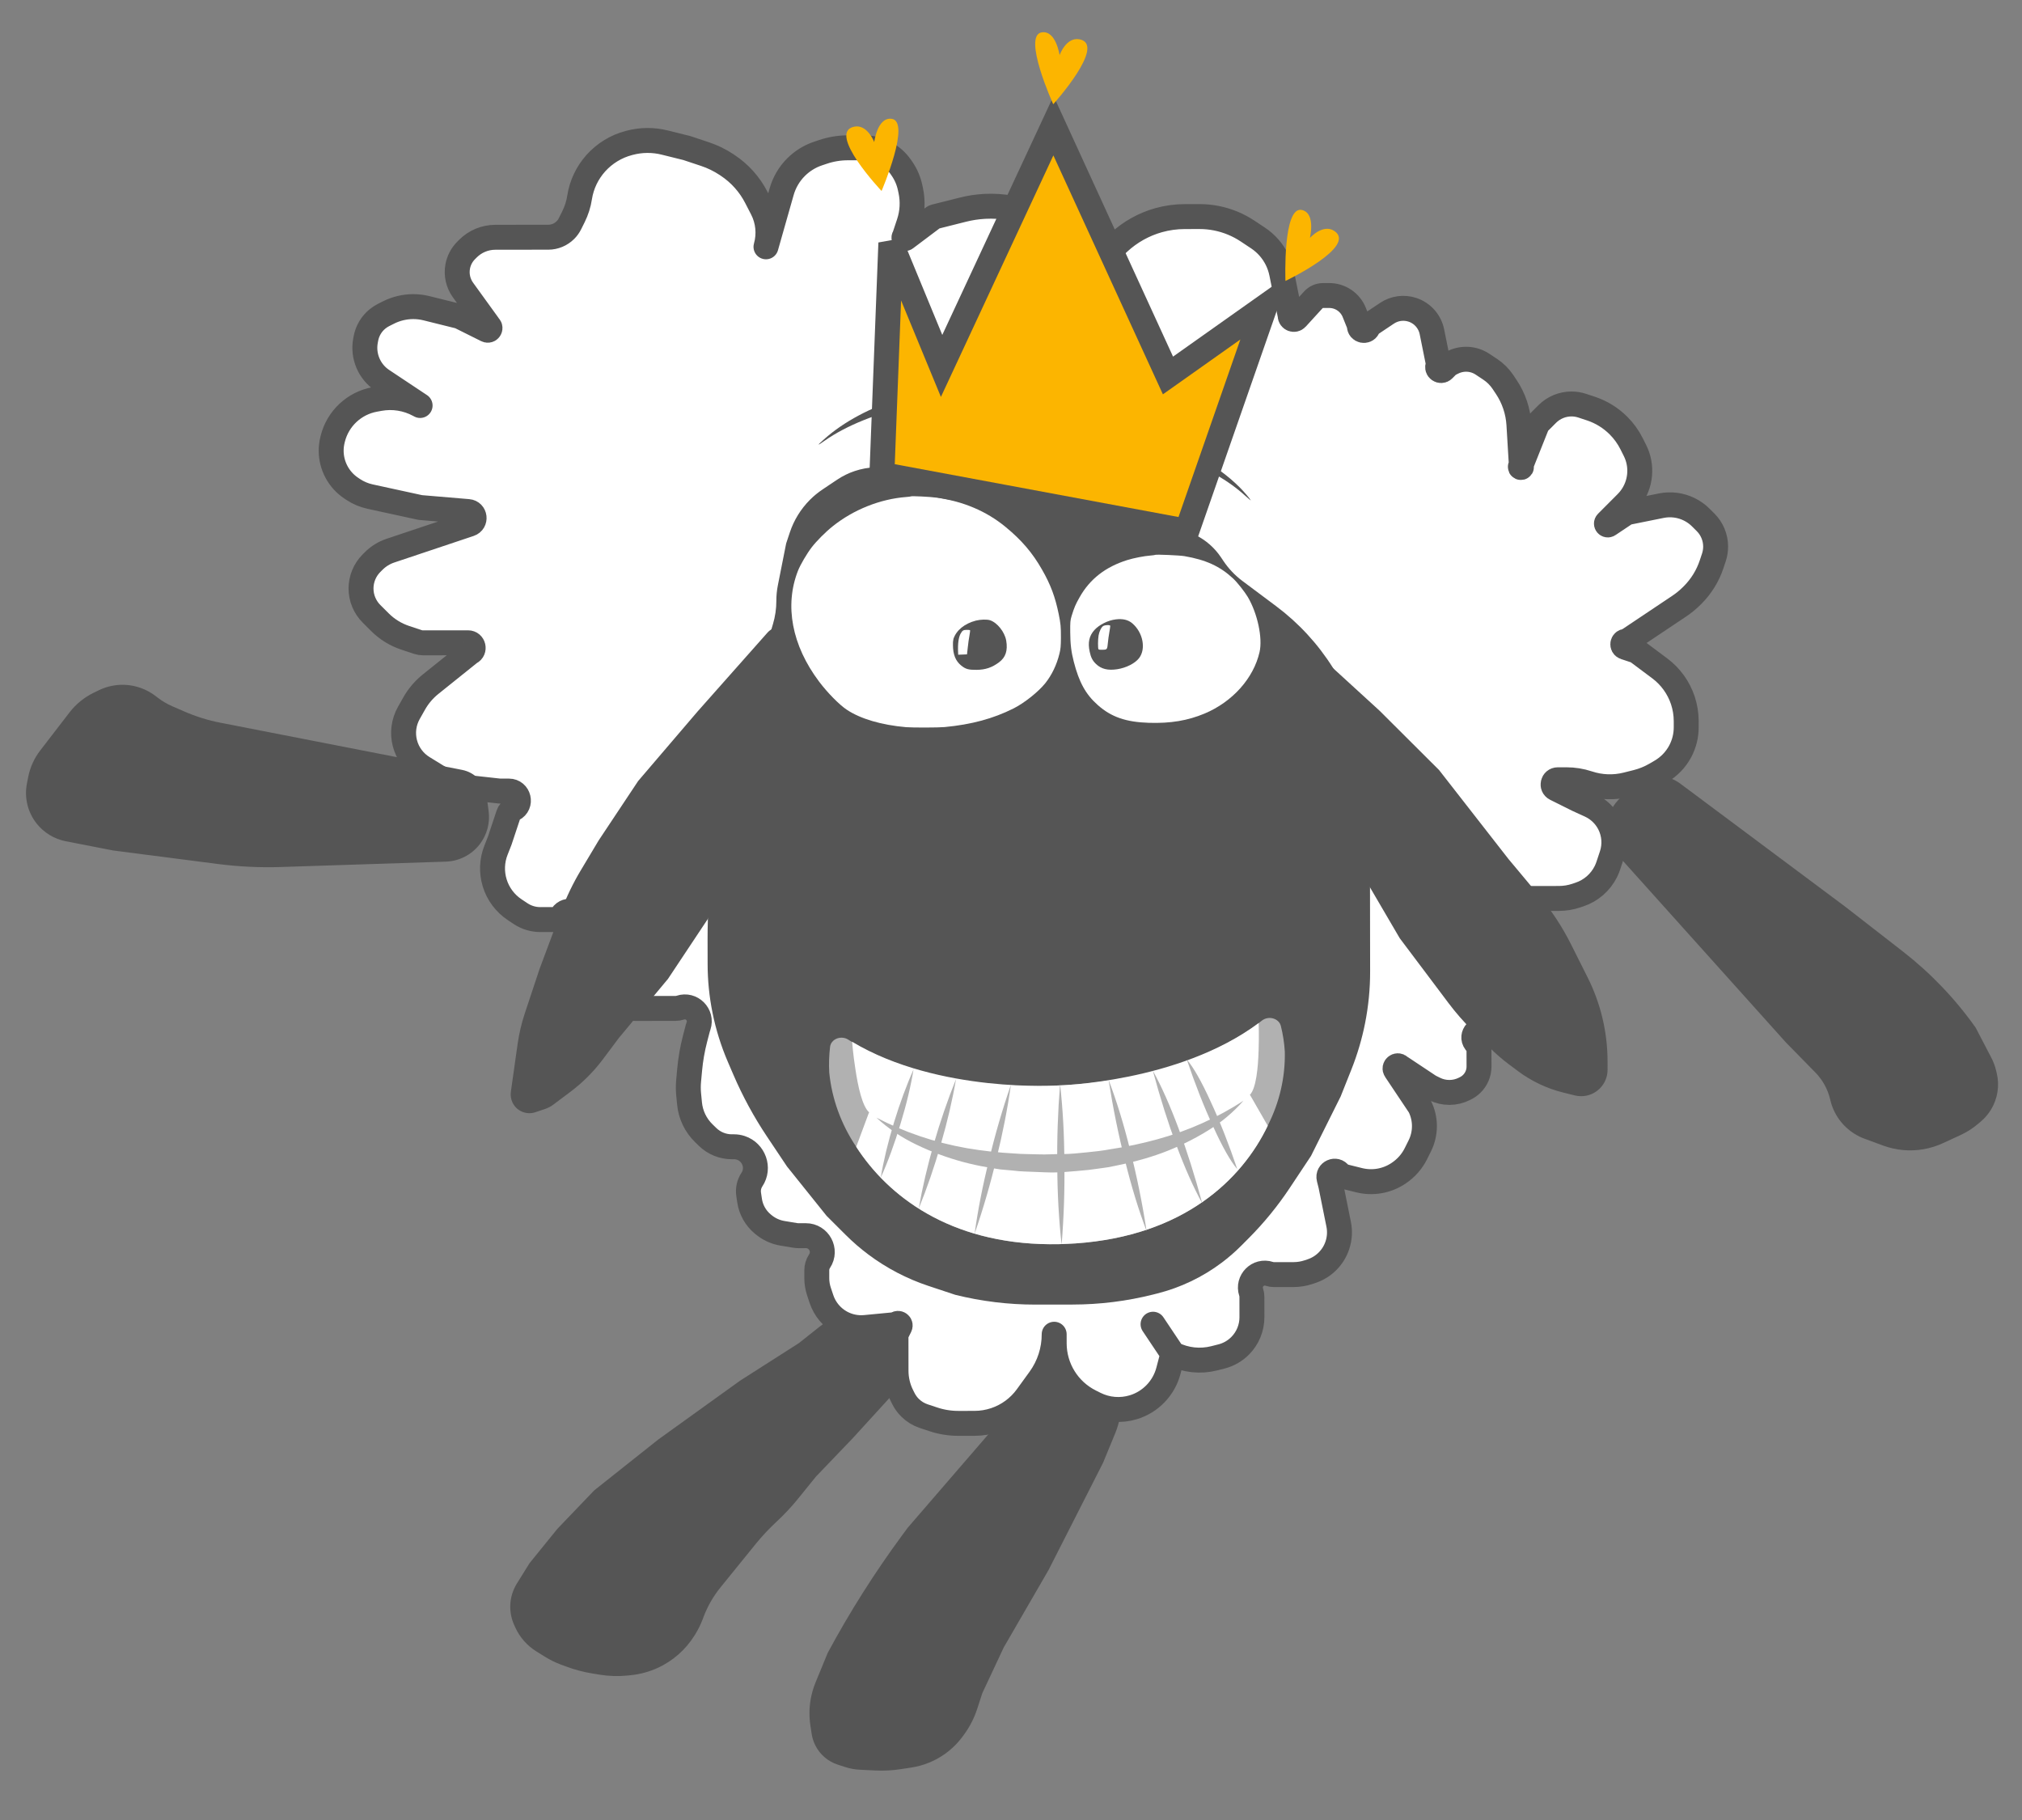 <?xml version="1.0" encoding="UTF-8"?> <svg xmlns="http://www.w3.org/2000/svg" width="130" height="117" viewBox="0 0 130 117" fill="none"><rect x="0" y="0" width="130" height="117" fill="#808080" stroke="none"/> <path d="M47.573 88.763L51.362 86.344L52.692 85.288C53.164 84.913 53.733 84.681 54.333 84.618C55.033 84.544 55.739 84.707 56.337 85.079L56.45 85.149C57.044 85.519 57.514 86.055 57.803 86.691L57.918 86.945C58.07 87.278 58.142 87.643 58.128 88.009C58.107 88.567 57.889 89.099 57.513 89.511L54.832 92.449L52.463 94.921L51.306 96.349C50.885 96.869 50.427 97.358 49.937 97.813C49.446 98.269 48.988 98.758 48.567 99.278L47.41 100.706L46.323 102.047C45.857 102.622 45.487 103.268 45.227 103.96L45.187 104.07C45.054 104.421 44.888 104.759 44.69 105.078L44.652 105.139C44.081 106.055 43.252 106.783 42.27 107.229C41.734 107.472 41.164 107.627 40.579 107.688L40.366 107.711C39.766 107.774 39.16 107.756 38.565 107.659L38.087 107.581C37.497 107.485 36.918 107.33 36.358 107.12L36.045 107.003C35.694 106.871 35.356 106.704 35.037 106.506L34.48 106.159C33.887 105.79 33.416 105.254 33.127 104.617L33.059 104.466C32.877 104.065 32.791 103.628 32.807 103.188C32.825 102.695 32.972 102.216 33.233 101.797L34.046 100.49L35.836 98.281L38.205 95.809L40.257 94.179L42.31 92.549L44.941 90.656L47.573 88.763Z" fill="#555555"></path> <path d="M63.782 91.931L67.474 87.938C67.617 87.783 67.786 87.655 67.973 87.559C68.576 87.252 69.3 87.311 69.844 87.713L70.491 88.19L71.506 88.939C71.839 89.184 72.061 89.552 72.122 89.961C72.147 90.126 72.145 90.295 72.117 90.46L72.015 91.046C71.95 91.422 71.844 91.79 71.699 92.142L70.919 94.035L69.167 97.483L67.414 100.93L64.53 105.912L63.155 108.847L62.828 109.852C62.634 110.453 62.343 111.018 61.968 111.527L61.888 111.635C61.566 112.072 61.176 112.453 60.733 112.766C60.092 113.217 59.355 113.513 58.581 113.63L57.88 113.736C57.356 113.815 56.825 113.842 56.295 113.817L55.293 113.769C54.967 113.754 54.645 113.695 54.335 113.594L53.861 113.441C53.239 113.239 52.723 112.798 52.426 112.216C52.305 111.979 52.224 111.725 52.184 111.463L52.102 110.92C52.018 110.364 52.024 109.799 52.12 109.246C52.185 108.87 52.292 108.503 52.437 108.15L53.216 106.257C54.634 103.621 56.238 101.089 58.014 98.68L58.365 98.205L63.782 91.931Z" fill="#555555"></path> <path d="M40.422 9.196L40.488 9.179C41.223 8.985 41.996 8.98 42.734 9.164L44.153 9.516L45.32 9.904C45.812 10.067 46.279 10.295 46.711 10.581L46.79 10.634C47.564 11.149 48.193 11.851 48.619 12.677L49.002 13.42C49.392 14.175 49.479 15.05 49.247 15.867L50.255 12.32C50.424 11.726 50.741 11.186 51.177 10.749C51.575 10.35 52.061 10.049 52.595 9.87L52.912 9.764C53.426 9.591 53.965 9.503 54.508 9.502L55.554 9.501C56 9.5 56.439 9.604 56.838 9.802C57.275 10.02 57.649 10.345 57.925 10.748L57.998 10.855C58.246 11.218 58.421 11.626 58.513 12.056L58.556 12.259C58.702 12.948 58.663 13.663 58.441 14.332L58.151 15.205C58.148 15.214 58.143 15.223 58.136 15.23C58.081 15.285 58.156 15.371 58.218 15.324L60.016 13.972C60.04 13.954 60.067 13.941 60.096 13.934L61.914 13.477C62.366 13.363 62.828 13.293 63.294 13.267C64.455 13.203 65.615 13.415 66.678 13.888L66.787 13.936C67.61 14.339 68.221 15.076 68.465 15.96L68.948 17.715C68.954 17.737 68.957 17.759 68.957 17.781C68.958 18.003 69.226 18.114 69.383 17.957L69.593 17.747L71.94 15.58C72.664 14.912 73.535 14.424 74.483 14.157C75.031 14.003 75.598 13.924 76.168 13.924L77.114 13.922C77.849 13.921 78.577 14.065 79.256 14.346C79.591 14.485 79.912 14.656 80.215 14.857L80.882 15.3C81.398 15.643 81.815 16.115 82.093 16.668C82.235 16.951 82.338 17.251 82.401 17.561L82.942 20.249C82.945 20.264 82.947 20.28 82.947 20.295C82.947 20.512 83.214 20.616 83.36 20.456L84.436 19.277C84.598 19.099 84.828 18.998 85.069 18.998L85.456 18.997C86.166 18.996 86.805 19.427 87.07 20.086L87.377 20.85C87.391 20.884 87.398 20.921 87.398 20.957C87.398 21.26 87.807 21.356 87.942 21.085L87.996 20.976C88.02 20.927 88.057 20.885 88.103 20.854L89.174 20.138C89.657 19.815 90.261 19.734 90.811 19.916C91.452 20.129 91.929 20.668 92.062 21.329L92.472 23.364C92.482 23.412 92.475 23.461 92.453 23.505C92.343 23.727 92.629 23.932 92.804 23.757L93.09 23.47C93.112 23.448 93.136 23.43 93.164 23.416L93.4 23.298C94.014 22.99 94.746 23.034 95.318 23.415L95.813 23.743C96.136 23.958 96.413 24.234 96.629 24.557L96.843 24.878C97.323 25.596 97.603 26.428 97.655 27.29L97.809 29.853L98.829 27.295C98.842 27.261 98.862 27.23 98.888 27.204L99.474 26.617C99.887 26.203 100.448 25.97 101.033 25.969C101.27 25.969 101.505 26.007 101.73 26.082L102.287 26.266C102.952 26.487 103.557 26.86 104.053 27.355C104.397 27.697 104.683 28.093 104.9 28.527L105.116 28.957C105.178 29.081 105.231 29.208 105.275 29.339C105.626 30.387 105.354 31.543 104.574 32.325L103.308 33.595C103.232 33.671 103.331 33.792 103.42 33.732L104.542 32.982C104.566 32.966 104.593 32.955 104.622 32.949L106.81 32.508C107.423 32.385 108.06 32.469 108.62 32.748C108.891 32.883 109.138 33.06 109.352 33.274L109.655 33.576C110.069 33.989 110.302 34.55 110.303 35.135C110.303 35.372 110.265 35.608 110.191 35.833L110.045 36.27C109.799 37.014 109.382 37.69 108.829 38.245L108.776 38.298C108.526 38.548 108.252 38.773 107.959 38.969L104.639 41.189C104.607 41.211 104.569 41.222 104.53 41.222C104.307 41.222 104.256 41.535 104.468 41.605L105.177 41.841C105.209 41.852 105.24 41.867 105.267 41.888L106.712 42.968C107.402 43.484 107.918 44.199 108.192 45.015C108.336 45.447 108.41 45.899 108.411 46.355L108.411 46.753C108.412 47.292 108.28 47.823 108.026 48.3C107.739 48.837 107.309 49.284 106.782 49.591L106.443 49.789C106.065 50.009 105.657 50.175 105.233 50.282L104.583 50.445C103.765 50.651 102.906 50.619 102.105 50.353C101.653 50.203 101.18 50.127 100.703 50.127L100.151 50.128C99.835 50.129 99.734 50.556 100.018 50.697L101.424 51.398L102.23 51.766C102.769 52.013 103.209 52.435 103.478 52.964C103.793 53.587 103.847 54.31 103.627 54.973L103.403 55.648C103.359 55.78 103.306 55.908 103.245 56.032C102.898 56.727 102.29 57.257 101.553 57.503L101.334 57.577C100.978 57.696 100.606 57.756 100.231 57.757L99.069 57.758L97.154 57.761C97.041 57.761 96.93 57.788 96.83 57.838C96.332 58.088 96.289 58.782 96.753 59.091L97.517 59.599C97.586 59.645 97.651 59.697 97.709 59.756L97.895 59.941C98.541 60.585 98.941 61.434 99.028 62.342L99.038 62.451C99.063 62.713 99.063 62.976 99.039 63.237L98.956 64.134C98.919 64.533 98.744 64.907 98.461 65.191C98.331 65.322 98.18 65.431 98.015 65.513L97.192 65.926C97.06 65.993 96.922 66.046 96.781 66.088L95.942 66.331C95.803 66.371 95.653 66.35 95.531 66.271C95.06 65.969 94.523 66.548 94.859 66.995L94.981 67.156C95.05 67.249 95.088 67.363 95.088 67.479L95.09 68.561C95.091 68.975 94.927 69.371 94.635 69.664C94.516 69.783 94.38 69.882 94.23 69.957L94.145 70C93.541 70.303 92.829 70.304 92.225 70.002L91.913 69.847L90.019 68.588C90.009 68.581 90 68.574 89.992 68.566C89.841 68.415 89.602 68.612 89.721 68.788L91.279 71.119C91.68 71.919 91.681 72.861 91.282 73.662L91.032 74.165C90.781 74.669 90.402 75.099 89.933 75.412L89.906 75.431C89.165 75.926 88.25 76.086 87.385 75.871L86.339 75.611C86.249 75.588 86.171 75.534 86.119 75.457C85.887 75.109 85.347 75.349 85.449 75.754L85.564 76.213L86.067 78.707C86.157 79.155 86.129 79.619 85.984 80.052C85.724 80.837 85.11 81.453 84.326 81.715L84.132 81.78C83.822 81.884 83.498 81.937 83.172 81.938L81.908 81.939C81.808 81.939 81.709 81.923 81.614 81.892C80.887 81.65 80.197 82.343 80.44 83.069C80.472 83.164 80.488 83.263 80.488 83.363L80.49 84.678C80.491 85.368 80.217 86.03 79.73 86.518C79.397 86.852 78.98 87.089 78.522 87.204L78.058 87.321C77.168 87.545 76.228 87.443 75.407 87.034L75.123 88.118C74.829 89.238 73.977 90.126 72.871 90.464C72.053 90.714 71.171 90.641 70.406 90.26L70.1 90.107C68.679 89.399 67.779 87.948 67.777 86.359L67.776 85.772C67.778 86.805 67.452 87.812 66.846 88.648L66.024 89.781C65.514 90.484 64.798 91.01 63.975 91.285C63.55 91.427 63.106 91.5 62.658 91.501L62.063 91.502L61.61 91.502C61.068 91.503 60.529 91.416 60.014 91.245L59.389 91.038C59.056 90.927 58.754 90.741 58.506 90.494C58.334 90.323 58.191 90.125 58.082 89.908L57.987 89.718C57.738 89.222 57.609 88.676 57.608 88.122L57.605 85.838C57.605 85.804 57.613 85.77 57.628 85.739L57.86 85.274C57.93 85.134 57.749 85.004 57.639 85.115C57.616 85.138 57.587 85.152 57.555 85.155L55.625 85.34C55.092 85.391 54.556 85.281 54.085 85.026C53.486 84.701 53.033 84.161 52.816 83.515L52.656 83.035C52.562 82.756 52.514 82.464 52.514 82.17L52.514 81.662C52.513 81.454 52.575 81.25 52.69 81.076C53.157 80.374 52.653 79.435 51.809 79.436L51.346 79.437C51.275 79.437 51.204 79.431 51.133 79.42L50.314 79.285C49.862 79.211 49.438 79.017 49.086 78.724L49.039 78.685C48.581 78.305 48.28 77.77 48.193 77.182L48.133 76.778C48.083 76.446 48.159 76.108 48.344 75.829C48.838 75.086 48.476 74.072 47.629 73.791C47.49 73.745 47.342 73.721 47.195 73.721L47.054 73.721C46.472 73.722 45.912 73.495 45.494 73.089L45.249 72.85C44.726 72.342 44.401 71.664 44.332 70.939L44.275 70.35C44.247 70.058 44.247 69.763 44.274 69.471L44.341 68.75C44.403 68.085 44.518 67.425 44.686 66.778L44.864 66.095L44.911 65.952C45.153 65.225 44.46 64.534 43.734 64.778C43.639 64.809 43.54 64.826 43.44 64.826L41.684 64.828L40.851 64.829C40.15 64.83 39.465 64.624 38.882 64.236C38.224 63.799 37.731 63.155 37.481 62.407L37.434 62.267C37.298 61.862 37.229 61.437 37.228 61.01L37.227 59.748L37.226 59.178C37.225 58.587 36.459 58.356 36.131 58.848C36.021 59.014 35.834 59.114 35.635 59.115L34.736 59.116C34.287 59.116 33.847 58.984 33.473 58.735L33.089 58.48C32.474 58.071 32.02 57.462 31.805 56.756C31.594 56.067 31.623 55.327 31.888 54.657L32.133 54.033L32.687 52.366C32.738 52.212 32.848 52.084 32.993 52.012C33.569 51.722 33.363 50.853 32.718 50.854L32.129 50.855L30.268 50.649C29.499 50.564 28.759 50.311 28.101 49.907L27.197 49.352C26.619 48.998 26.201 48.432 26.031 47.775C25.861 47.118 25.953 46.422 26.286 45.831L26.625 45.231C26.895 44.751 27.256 44.327 27.686 43.982L30.183 41.979C30.201 41.964 30.22 41.952 30.241 41.941C30.55 41.787 30.439 41.321 30.094 41.322L27.195 41.325C27.086 41.325 26.978 41.308 26.875 41.274L26.052 41.001C25.441 40.798 24.885 40.456 24.429 40.001L23.888 39.461C23.456 39.03 23.212 38.445 23.211 37.834C23.211 37.224 23.452 36.638 23.884 36.205L24.019 36.07C24.322 35.766 24.692 35.536 25.099 35.4L30.199 33.693C30.626 33.55 30.551 32.923 30.102 32.886L27.019 32.626L23.786 31.922C23.401 31.838 23.035 31.683 22.707 31.465L22.586 31.384C21.779 30.848 21.294 29.944 21.292 28.975C21.292 28.738 21.321 28.502 21.378 28.273L21.393 28.211C21.716 26.91 22.771 25.92 24.089 25.678L24.388 25.623C25.262 25.463 26.163 25.608 26.943 26.032L27.01 26.068L24.578 24.451C23.738 23.893 23.314 22.886 23.5 21.895L23.526 21.758C23.619 21.26 23.887 20.812 24.281 20.494C24.4 20.398 24.528 20.316 24.664 20.247L24.983 20.087C25.474 19.841 26.016 19.712 26.566 19.711C26.855 19.711 27.144 19.746 27.424 19.816L29.497 20.331C29.529 20.339 29.56 20.351 29.59 20.365L31.296 21.215C31.442 21.288 31.577 21.1 31.462 20.985C31.456 20.979 31.451 20.973 31.447 20.967L29.769 18.646C29.452 18.208 29.329 17.66 29.428 17.128C29.501 16.738 29.69 16.378 29.971 16.097L30.083 15.985C30.549 15.518 31.18 15.255 31.84 15.254L32.717 15.253L33.989 15.251L35.25 15.25C35.663 15.249 36.06 15.084 36.352 14.791C36.47 14.673 36.569 14.536 36.644 14.386L36.87 13.932C37.065 13.54 37.199 13.119 37.265 12.686C37.391 11.868 37.76 11.098 38.314 10.483C38.875 9.861 39.612 9.409 40.422 9.196Z" fill="white"></path> <path d="M75.407 87.034V87.034C76.228 87.443 77.168 87.545 78.058 87.321L78.522 87.204C78.98 87.089 79.397 86.852 79.73 86.518V86.518C80.217 86.03 80.491 85.368 80.49 84.678L80.488 83.363C80.488 83.263 80.472 83.164 80.44 83.069V83.069C80.197 82.343 80.887 81.65 81.614 81.892V81.892C81.709 81.923 81.808 81.939 81.908 81.939L83.172 81.938C83.498 81.937 83.822 81.884 84.132 81.78L84.326 81.715C85.11 81.453 85.724 80.837 85.984 80.052V80.052C86.129 79.619 86.157 79.155 86.067 78.707L85.564 76.213L85.449 75.754C85.347 75.349 85.887 75.109 86.119 75.457V75.457C86.171 75.534 86.249 75.588 86.339 75.611L87.385 75.871C88.25 76.086 89.165 75.926 89.906 75.431L89.933 75.412C90.402 75.099 90.781 74.669 91.032 74.165L91.282 73.662V73.662C91.681 72.861 91.68 71.919 91.279 71.119V71.119L89.721 68.788C89.602 68.612 89.841 68.415 89.992 68.566V68.566C90 68.574 90.009 68.581 90.019 68.588L91.913 69.847L92.225 70.002C92.829 70.304 93.541 70.303 94.145 70L94.23 69.957C94.379 69.882 94.516 69.783 94.635 69.664V69.664C94.927 69.371 95.091 68.975 95.09 68.561L95.088 67.479C95.088 67.363 95.05 67.249 94.981 67.156L94.859 66.995C94.523 66.548 95.06 65.969 95.531 66.271V66.271C95.653 66.35 95.803 66.371 95.942 66.331L96.781 66.088C96.922 66.046 97.06 65.993 97.192 65.926L98.015 65.513C98.18 65.431 98.331 65.322 98.461 65.191V65.191C98.744 64.907 98.919 64.533 98.956 64.134L99.039 63.237C99.063 62.976 99.063 62.713 99.038 62.451L99.028 62.342C98.941 61.434 98.541 60.585 97.895 59.941L97.709 59.756C97.651 59.697 97.586 59.645 97.517 59.599L96.753 59.091C96.289 58.782 96.332 58.088 96.83 57.838V57.838C96.93 57.788 97.041 57.761 97.154 57.761L99.069 57.758L100.231 57.757C100.606 57.756 100.978 57.696 101.334 57.577L101.553 57.503C102.29 57.257 102.898 56.727 103.245 56.032V56.032C103.306 55.908 103.359 55.78 103.403 55.648L103.627 54.973C103.847 54.31 103.793 53.587 103.478 52.964V52.964C103.209 52.435 102.769 52.013 102.23 51.766L101.424 51.398L100.018 50.697C99.734 50.556 99.835 50.129 100.151 50.128V50.128L100.703 50.127C101.18 50.127 101.653 50.203 102.105 50.353V50.353C102.906 50.619 103.765 50.651 104.583 50.445L105.233 50.282C105.657 50.175 106.065 50.009 106.443 49.789L106.782 49.591C107.309 49.284 107.739 48.837 108.026 48.3V48.3C108.28 47.823 108.412 47.292 108.411 46.753L108.411 46.355C108.41 45.899 108.336 45.447 108.192 45.015V45.015C107.918 44.199 107.402 43.484 106.712 42.968L105.267 41.888C105.24 41.867 105.209 41.852 105.177 41.841L104.468 41.605C104.256 41.535 104.307 41.222 104.53 41.222V41.222C104.569 41.222 104.607 41.211 104.639 41.189L107.959 38.969C108.252 38.773 108.526 38.548 108.776 38.298L108.829 38.245C109.382 37.69 109.799 37.014 110.045 36.27L110.191 35.833C110.265 35.608 110.303 35.372 110.303 35.135V35.135C110.302 34.55 110.069 33.989 109.655 33.576L109.352 33.274C109.138 33.06 108.891 32.883 108.62 32.748V32.748C108.06 32.469 107.423 32.385 106.81 32.508L104.622 32.949C104.593 32.955 104.566 32.966 104.542 32.982L103.42 33.732C103.331 33.792 103.232 33.671 103.308 33.595V33.595L104.574 32.325C105.354 31.543 105.626 30.387 105.275 29.339V29.339C105.231 29.208 105.178 29.081 105.116 28.957L104.9 28.527C104.683 28.093 104.397 27.697 104.053 27.355V27.355C103.557 26.86 102.952 26.487 102.287 26.266L101.73 26.082C101.505 26.007 101.27 25.969 101.033 25.969V25.969C100.448 25.97 99.887 26.203 99.474 26.617L98.888 27.204C98.862 27.23 98.842 27.261 98.829 27.295L97.749 30.004C97.733 30.046 97.791 30.074 97.814 30.036V30.036C97.818 30.03 97.82 30.023 97.819 30.015L97.655 27.29C97.603 26.428 97.323 25.596 96.843 24.878L96.629 24.557C96.413 24.234 96.136 23.958 95.813 23.743L95.318 23.415C94.746 23.034 94.014 22.99 93.4 23.298L93.164 23.416C93.136 23.43 93.112 23.448 93.09 23.47L92.804 23.757C92.629 23.932 92.343 23.727 92.453 23.505V23.505C92.475 23.461 92.482 23.412 92.472 23.364L92.062 21.329C91.929 20.668 91.452 20.129 90.811 19.916V19.916C90.261 19.734 89.657 19.815 89.174 20.138L88.103 20.854C88.057 20.885 88.02 20.927 87.996 20.976L87.942 21.085C87.807 21.356 87.398 21.26 87.398 20.957V20.957C87.398 20.921 87.391 20.884 87.377 20.85L87.07 20.086C86.805 19.427 86.166 18.996 85.456 18.997L85.069 18.998C84.828 18.998 84.598 19.099 84.436 19.277L83.36 20.456C83.214 20.616 82.947 20.512 82.947 20.295V20.295C82.947 20.28 82.945 20.264 82.942 20.249L82.401 17.561C82.338 17.251 82.235 16.951 82.093 16.668V16.668C81.815 16.115 81.398 15.643 80.882 15.3L80.215 14.857C79.912 14.656 79.591 14.485 79.256 14.346V14.346C78.577 14.065 77.849 13.921 77.114 13.922L76.168 13.924C75.598 13.924 75.031 14.003 74.483 14.157V14.157C73.535 14.424 72.664 14.912 71.94 15.58L69.593 17.747L69.383 17.957C69.226 18.114 68.958 18.003 68.957 17.781V17.781C68.957 17.759 68.954 17.737 68.948 17.715L68.465 15.96C68.221 15.076 67.61 14.339 66.787 13.936V13.936L66.678 13.888C65.615 13.415 64.455 13.203 63.294 13.267V13.267C62.828 13.293 62.366 13.363 61.914 13.477L60.096 13.934C60.067 13.941 60.04 13.954 60.016 13.972L58.218 15.324C58.156 15.371 58.081 15.285 58.136 15.23V15.23C58.143 15.223 58.148 15.214 58.151 15.205L58.441 14.332C58.663 13.663 58.702 12.948 58.556 12.259L58.513 12.056C58.421 11.626 58.246 11.218 57.998 10.855L57.925 10.748C57.649 10.345 57.275 10.02 56.838 9.802V9.802C56.439 9.604 56 9.5 55.554 9.501L54.508 9.502C53.965 9.503 53.426 9.591 52.912 9.764L52.595 9.87C52.061 10.049 51.575 10.35 51.177 10.749V10.749C50.741 11.186 50.424 11.726 50.255 12.32L49.247 15.867V15.867C49.479 15.05 49.392 14.175 49.002 13.42L48.619 12.677C48.193 11.851 47.564 11.149 46.79 10.634L46.711 10.581C46.279 10.295 45.812 10.067 45.32 9.904L44.153 9.516L42.734 9.164C41.996 8.98 41.223 8.985 40.488 9.179L40.422 9.196C39.612 9.409 38.875 9.861 38.314 10.483V10.483C37.76 11.098 37.391 11.868 37.265 12.686V12.686C37.199 13.119 37.065 13.54 36.87 13.932L36.644 14.386C36.569 14.536 36.47 14.673 36.352 14.791V14.791C36.06 15.084 35.663 15.249 35.25 15.25L33.989 15.251L32.717 15.253L31.84 15.254C31.18 15.255 30.549 15.518 30.083 15.985L29.971 16.097C29.69 16.378 29.501 16.738 29.428 17.128V17.128C29.329 17.66 29.452 18.208 29.769 18.646L31.447 20.967C31.451 20.973 31.456 20.979 31.462 20.985V20.985C31.577 21.1 31.442 21.288 31.296 21.215L29.59 20.365C29.56 20.351 29.529 20.339 29.497 20.331L27.424 19.816C27.144 19.746 26.855 19.711 26.566 19.711V19.711C26.016 19.712 25.474 19.841 24.983 20.087L24.664 20.247C24.528 20.316 24.4 20.398 24.281 20.494V20.494C23.887 20.812 23.619 21.26 23.526 21.758L23.5 21.895C23.314 22.886 23.738 23.893 24.578 24.451L27.01 26.068L26.943 26.032C26.163 25.608 25.262 25.463 24.388 25.623L24.089 25.678C22.771 25.92 21.716 26.91 21.393 28.211L21.378 28.273C21.321 28.502 21.292 28.738 21.292 28.975V28.975C21.294 29.944 21.779 30.848 22.586 31.384L22.707 31.465C23.035 31.683 23.401 31.838 23.786 31.922L27.019 32.626L30.102 32.886C30.551 32.923 30.626 33.55 30.199 33.693V33.693L25.099 35.4C24.692 35.536 24.322 35.766 24.019 36.07L23.884 36.205C23.452 36.638 23.211 37.224 23.211 37.834V37.834C23.212 38.445 23.456 39.03 23.888 39.461L24.429 40.001C24.885 40.456 25.441 40.798 26.052 41.001L26.875 41.274C26.978 41.308 27.086 41.325 27.195 41.325L30.094 41.322C30.439 41.321 30.55 41.787 30.241 41.941V41.941C30.22 41.952 30.201 41.964 30.183 41.979L27.686 43.982C27.256 44.327 26.895 44.751 26.625 45.231L26.286 45.831C25.953 46.422 25.861 47.118 26.031 47.775V47.775C26.201 48.432 26.619 48.998 27.197 49.352L28.101 49.907C28.759 50.311 29.499 50.564 30.268 50.649L32.129 50.855L32.718 50.854C33.363 50.853 33.569 51.722 32.993 52.012V52.012C32.848 52.084 32.738 52.212 32.687 52.366L32.133 54.033L31.888 54.657C31.623 55.327 31.594 56.067 31.805 56.756V56.756C32.02 57.462 32.474 58.071 33.089 58.48L33.473 58.735C33.847 58.984 34.287 59.116 34.736 59.116L35.635 59.115C35.834 59.114 36.021 59.014 36.131 58.848V58.848C36.459 58.356 37.225 58.587 37.226 59.178L37.227 59.748L37.228 61.01C37.229 61.437 37.298 61.862 37.434 62.267L37.481 62.407C37.731 63.155 38.224 63.799 38.882 64.236V64.236C39.465 64.624 40.15 64.83 40.851 64.829L41.684 64.828L43.44 64.826C43.54 64.826 43.639 64.809 43.734 64.778V64.778C44.46 64.534 45.153 65.225 44.911 65.952L44.864 66.095L44.686 66.778C44.518 67.425 44.403 68.085 44.341 68.75L44.274 69.471C44.247 69.763 44.247 70.058 44.275 70.35L44.332 70.939C44.401 71.664 44.726 72.342 45.249 72.85L45.494 73.089C45.912 73.495 46.472 73.722 47.054 73.721L47.195 73.721C47.342 73.721 47.49 73.745 47.629 73.791V73.791C48.476 74.072 48.838 75.086 48.344 75.829V75.829C48.159 76.108 48.083 76.446 48.133 76.778L48.193 77.182C48.28 77.77 48.581 78.305 49.039 78.685L49.086 78.724C49.438 79.017 49.862 79.211 50.314 79.285L51.133 79.42C51.204 79.431 51.275 79.437 51.346 79.437L51.809 79.436C52.653 79.435 53.157 80.374 52.69 81.076V81.076C52.575 81.25 52.513 81.454 52.514 81.662L52.514 82.17C52.514 82.464 52.562 82.756 52.656 83.035L52.816 83.515C53.033 84.161 53.486 84.701 54.085 85.026V85.026C54.556 85.281 55.092 85.391 55.625 85.34L57.555 85.155C57.587 85.152 57.616 85.138 57.639 85.115V85.115C57.749 85.004 57.93 85.134 57.86 85.274L57.628 85.739C57.613 85.77 57.605 85.804 57.605 85.838L57.608 88.122C57.609 88.676 57.738 89.222 57.987 89.718L58.082 89.908C58.191 90.125 58.334 90.323 58.506 90.494V90.494C58.754 90.741 59.056 90.927 59.389 91.038L60.014 91.245C60.529 91.416 61.068 91.503 61.61 91.502L62.063 91.502L62.658 91.501C63.106 91.5 63.55 91.427 63.975 91.285V91.285C64.798 91.01 65.514 90.484 66.024 89.781L66.846 88.648C67.452 87.812 67.778 86.805 67.776 85.772V85.772L67.777 86.359C67.779 87.948 68.679 89.399 70.1 90.107L70.406 90.26C71.171 90.641 72.053 90.714 72.871 90.464V90.464C73.977 90.126 74.829 89.238 75.123 88.118L75.407 87.034ZM75.407 87.034L74.133 85.128" stroke="#555555" stroke-width="1.603" stroke-linecap="round" stroke-linejoin="round"></path> <path d="M44.837 45.752L49.34 40.673C49.679 40.29 50.234 40.182 50.692 40.41C51.005 40.566 51.228 40.858 51.297 41.2L51.653 42.969C51.769 43.542 51.779 44.131 51.684 44.707L51.481 45.931C51.293 47.071 50.935 48.176 50.42 49.21L48.661 52.74L45.491 59.101L42.953 62.919L39.779 66.738L38.767 68.091C38.176 68.882 37.475 69.584 36.686 70.178L35.588 71.003C35.421 71.129 35.234 71.228 35.035 71.294L34.42 71.5C33.851 71.691 33.229 71.434 32.96 70.898C32.85 70.679 32.81 70.431 32.844 70.189L33.28 67.107C33.374 66.444 33.527 65.791 33.738 65.155L34.688 62.294L36.077 58.574C36.417 57.664 36.839 56.786 37.338 55.953L38.491 54.025L41.029 50.207L44.837 45.752Z" fill="#555555"></path> <path d="M45.495 61.972L45.492 60.373C45.488 56.997 45.924 53.635 46.789 50.371L48.016 45.748L49.697 40.116C49.841 39.633 49.914 39.132 49.913 38.629C49.913 38.288 49.946 37.948 50.013 37.614L50.544 34.937L50.779 34.231C51.041 33.441 51.484 32.722 52.072 32.132C52.322 31.882 52.595 31.657 52.889 31.461L53.826 30.834C54.176 30.6 54.555 30.414 54.953 30.281C55.806 29.995 56.723 29.959 57.596 30.176L57.628 30.184C58.399 30.376 59.206 30.375 59.977 30.181L60.506 30.048C61.063 29.908 61.635 29.837 62.21 29.836L63.252 29.834C64.941 29.832 66.624 30.037 68.263 30.444L68.339 30.463C69.608 30.884 70.832 31.43 71.994 32.092L73.683 33.054C74.36 33.439 75.072 33.757 75.811 34.002L76.323 34.172C76.513 34.235 76.698 34.311 76.877 34.401C77.535 34.728 78.096 35.222 78.504 35.833L78.655 36.059C78.986 36.553 79.398 36.988 79.874 37.344L82.046 38.968C83.5 40.056 84.74 41.403 85.705 42.941C86.842 44.756 87.57 46.796 87.838 48.92L88.073 50.78L88.085 59.681L88.088 61.588L88.089 62.449C88.091 63.567 87.982 64.683 87.764 65.78C87.561 66.798 87.267 67.795 86.883 68.759L86.193 70.49L84.29 74.307L82.912 76.382C82.141 77.541 81.257 78.622 80.274 79.608L79.797 80.086C79.408 80.476 78.992 80.838 78.552 81.169C77.312 82.102 75.897 82.777 74.392 83.155L74.131 83.221C72.442 83.646 70.708 83.862 68.968 83.864L68.41 83.865L66.581 83.867C64.84 83.869 63.106 83.658 61.416 83.238L59.698 82.668C58.309 82.207 57.002 81.525 55.83 80.648C55.314 80.262 54.825 79.84 54.369 79.384L53.145 78.163L50.598 74.988L49.311 73.063C48.472 71.808 47.75 70.48 47.153 69.093L46.793 68.256C46.357 67.241 46.027 66.184 45.809 65.101C45.601 64.071 45.496 63.023 45.495 61.972Z" fill="#555555"></path> <path d="M88.702 45.694L84.465 41.819C83.163 40.63 81.068 41.555 81.07 43.318C81.071 43.633 81.144 43.943 81.285 44.224L85.533 52.691L89.993 60.314L91.904 62.854L93.129 64.484C93.585 65.09 94.084 65.663 94.621 66.199L95.775 67.35C96.165 67.739 96.582 68.1 97.023 68.43L97.602 68.862C98.463 69.506 99.444 69.971 100.487 70.231L101.247 70.42C101.382 70.453 101.52 70.47 101.659 70.47C102.597 70.469 103.356 69.707 103.355 68.769L103.355 68.56L103.354 68.225C103.352 66.355 102.914 64.512 102.076 62.84L100.998 60.692C100.443 59.587 99.763 58.55 98.97 57.601L96.98 55.218L92.522 49.503L88.702 45.694Z" fill="#555555"></path> <path d="M18.065 55.736L28.663 55.391C29.52 55.363 30.32 54.953 30.843 54.274C31.308 53.671 31.514 52.908 31.416 52.153L31.337 51.549L31.289 51.175C31.179 50.334 30.544 49.656 29.71 49.493L19.944 47.588L14.181 46.463C13.374 46.306 12.588 46.061 11.835 45.732L11.068 45.398C10.734 45.252 10.419 45.066 10.131 44.843L10.007 44.748C9.71 44.519 9.378 44.34 9.024 44.217C8.15 43.913 7.192 43.968 6.359 44.371L6.029 44.531C5.418 44.827 4.885 45.261 4.47 45.798L3.548 46.995L2.585 48.246C2.198 48.748 1.933 49.334 1.812 49.956L1.73 50.374C1.554 51.279 1.781 52.216 2.354 52.94C2.822 53.531 3.485 53.935 4.226 54.08L7.264 54.672L13.998 55.541C15.346 55.715 16.706 55.78 18.065 55.736Z" fill="#555555"></path> <path d="M80.225 38.378C80.847 39.433 81.186 41.01 80.981 41.914C80.598 43.6 79.244 45.116 77.449 45.87C76.367 46.324 75.263 46.51 73.87 46.467C72.388 46.421 71.439 46.092 70.573 45.319C69.804 44.639 69.375 43.858 69.037 42.54C68.872 41.903 68.813 41.407 68.808 40.651C68.802 39.988 68.811 39.877 68.898 39.595C69.065 39.051 69.153 38.847 69.413 38.391C70.07 37.224 71.076 36.441 72.481 36.002C72.897 35.872 73.568 35.742 73.979 35.712C74.13 35.7 74.261 35.682 74.273 35.67C74.319 35.633 75.822 35.698 76.141 35.75C77.535 35.989 78.442 36.406 79.283 37.191C79.552 37.442 80.021 38.038 80.225 38.378Z" fill="white"></path> <path d="M68.065 39.465C68.191 40.08 68.213 40.295 68.21 41.002C68.206 41.524 68.19 41.724 68.115 42.021C67.939 42.739 67.626 43.392 67.203 43.922C66.75 44.485 65.853 45.197 65.157 45.546C63.848 46.2 62.468 46.575 60.73 46.74C60.336 46.778 58.674 46.78 58.254 46.747C56.676 46.608 55.34 46.217 54.454 45.633C53.966 45.312 53.201 44.535 52.659 43.813C50.913 41.493 50.427 38.923 51.305 36.689C51.455 36.307 51.874 35.592 52.184 35.188C52.494 34.784 53.068 34.205 53.538 33.831C54.875 32.762 56.591 32.079 58.253 31.951C58.416 31.94 58.555 31.921 58.567 31.91C58.609 31.877 59.81 31.934 60.225 31.993C61.921 32.228 63.412 32.86 64.631 33.858C65.686 34.724 66.384 35.541 67.003 36.633C67.548 37.584 67.843 38.38 68.065 39.465Z" fill="white"></path> <path d="M61.779 24.946C61.775 24.95 61.619 24.965 61.435 24.977C60.138 25.067 59.063 25.257 57.91 25.603C56.018 26.164 54.235 27.115 52.986 28.235C52.504 28.661 52.517 28.687 53.02 28.331C54.399 27.363 56.404 26.553 58.586 26.08C59.983 25.778 61.771 25.517 62.472 25.516C62.594 25.516 62.715 25.501 62.741 25.486C62.812 25.449 62.967 24.963 62.92 24.938C62.885 24.923 61.797 24.932 61.779 24.946Z" fill="#555555"></path> <path d="M72.445 28.234C72.457 28.352 72.478 28.46 72.495 28.471C72.512 28.482 72.76 28.548 73.049 28.611C73.949 28.817 74.832 29.077 75.691 29.389C77.593 30.095 78.963 30.871 80.072 31.881C80.278 32.065 80.43 32.191 80.413 32.162C80.341 32.028 79.975 31.603 79.706 31.333C78.147 29.775 76.025 28.685 73.59 28.188C73.166 28.104 72.658 28.023 72.532 28.023C72.421 28.023 72.417 28.023 72.445 28.234Z" fill="#555555"></path> <path d="M62.747 39.895C62.025 40.081 61.489 40.511 61.301 41.067C61.273 41.195 61.262 41.326 61.268 41.456C61.269 42.078 61.437 42.493 61.803 42.789C62.084 43.014 62.269 43.066 62.781 43.062C63.352 43.057 63.776 42.916 64.228 42.578C64.656 42.263 64.802 41.822 64.692 41.182C64.595 40.626 64.115 40.023 63.649 39.872C63.448 39.809 63.045 39.821 62.747 39.895ZM62.366 40.51C62.379 40.521 62.362 40.677 62.329 40.855C62.295 41.033 62.245 41.377 62.221 41.622L62.171 42.066L61.886 42.078L61.604 42.089L61.6 41.967C61.57 41.397 61.628 40.971 61.762 40.733C61.871 40.533 61.938 40.492 62.148 40.492C62.257 40.492 62.353 40.499 62.366 40.51Z" fill="#555555"></path> <path d="M71.737 39.818C71.234 39.877 70.667 40.163 70.357 40.508C70.022 40.886 69.93 41.312 70.061 41.905C70.138 42.271 70.247 42.475 70.466 42.686C70.806 43.011 71.23 43.114 71.834 43.021C72.409 42.931 72.971 42.646 73.231 42.312C73.692 41.719 73.489 40.656 72.795 40.068C72.535 39.846 72.182 39.761 71.737 39.818ZM71.381 40.248C71.381 40.285 71.352 40.474 71.319 40.666C71.285 40.859 71.244 41.144 71.232 41.296C71.186 41.759 71.186 41.759 70.901 41.77C70.741 41.778 70.645 41.767 70.624 41.737C70.582 41.674 70.585 41.104 70.631 40.848C70.677 40.585 70.81 40.315 70.932 40.241C71.015 40.203 71.107 40.184 71.201 40.185C71.343 40.185 71.381 40.199 71.381 40.248Z" fill="#555555"></path> <path d="M82.604 67.607C82.64 69.244 82.265 70.867 81.507 72.36C79.839 75.843 76.091 79.449 69.165 79.932L68.645 79.959L68.119 79.981C67.909 79.985 67.682 79.985 67.489 79.986C61.025 79.939 57.085 76.878 55.05 73.726C54.076 72.27 53.483 70.64 53.315 68.956C53.284 68.4 53.302 67.842 53.369 67.288C53.383 67.175 53.431 67.067 53.507 66.975C53.583 66.883 53.685 66.811 53.803 66.764C53.921 66.718 54.05 66.7 54.178 66.712C54.306 66.724 54.429 66.765 54.533 66.832C56.323 67.982 60.69 70.126 68.042 69.782C75.393 69.438 79.502 66.913 81.146 65.599C81.243 65.525 81.359 65.475 81.484 65.453C81.61 65.431 81.739 65.438 81.86 65.473C81.982 65.508 82.09 65.571 82.176 65.655C82.262 65.738 82.321 65.84 82.349 65.95C82.486 66.495 82.571 67.05 82.604 67.607Z" fill="#B1B1B1"></path> <path d="M81.507 72.371C79.839 75.843 76.091 79.449 69.164 79.932L68.645 79.959L68.119 79.981C67.908 79.985 67.681 79.985 67.489 79.985C61.025 79.938 57.084 76.877 55.049 73.725L55.872 71.511L80.365 70.384L81.507 72.371Z" fill="white"></path> <path d="M80.922 65.769C80.922 65.769 80.955 66.579 80.919 67.531C80.887 68.653 80.756 69.972 80.362 70.379C79.634 71.136 75.41 74.44 68.351 74.768C61.293 75.097 56.692 72.211 55.887 71.514C55.446 71.144 55.16 69.846 54.995 68.723C54.845 67.781 54.786 66.972 54.786 66.972C60.359 70.305 68.059 69.778 68.059 69.778C68.059 69.778 75.771 69.597 80.922 65.769Z" fill="white"></path> <path d="M56.345 71.847C58.145 72.788 60.113 73.452 62.164 73.812C63.177 73.984 64.201 74.098 65.23 74.154C65.744 74.199 66.263 74.188 66.776 74.209C67.289 74.231 67.805 74.184 68.314 74.189C68.823 74.194 69.345 74.129 69.858 74.081C70.37 74.033 70.881 73.974 71.385 73.881C72.402 73.728 73.406 73.515 74.39 73.245C76.39 72.699 78.27 71.858 79.95 70.756C79.29 71.511 78.5 72.171 77.609 72.71C76.714 73.26 75.757 73.726 74.754 74.103C74.248 74.29 73.733 74.453 73.208 74.592C72.948 74.657 72.689 74.734 72.422 74.791L71.629 74.961C71.363 75.019 71.094 75.065 70.823 75.097L70.013 75.206C69.475 75.267 68.927 75.302 68.385 75.347C67.843 75.392 67.296 75.37 66.753 75.345L65.938 75.313C65.663 75.306 65.39 75.285 65.119 75.25L64.303 75.176C64.035 75.139 63.767 75.087 63.497 75.042C62.961 74.952 62.43 74.836 61.908 74.696C60.867 74.414 59.86 74.04 58.905 73.577C57.955 73.122 57.091 72.538 56.345 71.847Z" fill="#B1B1B1"></path> <path d="M68.155 69.697C68.334 71.296 68.426 72.981 68.43 74.723C68.459 76.446 68.4 78.22 68.255 80.013C68.076 78.414 67.982 76.728 67.976 74.987C67.951 73.262 68.011 71.489 68.155 69.697Z" fill="#B1B1B1"></path> <path d="M64.994 69.737C64.781 71.258 64.469 72.854 64.066 74.476C63.684 76.088 63.21 77.717 62.66 79.308C62.87 77.788 63.183 76.192 63.588 74.569C63.97 72.957 64.444 71.328 64.994 69.737Z" fill="#B1B1B1"></path> <path d="M61.465 69.37C61.239 70.696 60.909 72.113 60.493 73.539C60.088 74.966 59.602 76.38 59.066 77.696C59.534 75.01 60.391 72.037 61.465 69.37Z" fill="#B1B1B1"></path> <path d="M58.741 68.697C58.574 69.761 58.278 71.004 57.893 72.254C57.523 73.497 57.08 74.703 56.623 75.71C56.803 74.631 57.1 73.397 57.478 72.155C57.856 70.913 58.3 69.715 58.757 68.7L58.741 68.697Z" fill="#B1B1B1"></path> <path d="M71.273 69.417C71.787 70.766 72.256 72.292 72.664 73.948C73.083 75.576 73.439 77.326 73.719 79.142C73.206 77.793 72.738 76.267 72.331 74.611C71.913 72.979 71.557 71.23 71.273 69.417Z" fill="#B1B1B1"></path> <path d="M74.118 68.826C75.227 70.831 76.36 73.874 77.297 77.359C76.188 75.354 75.054 72.311 74.118 68.826Z" fill="#B1B1B1"></path> <path d="M76.303 68.115C76.726 68.601 77.267 69.555 77.848 70.841C78.422 72.071 79.016 73.578 79.548 75.158C79.125 74.672 78.584 73.717 78.003 72.432C77.429 71.201 76.835 69.695 76.303 68.115Z" fill="#B1B1B1"></path> <path d="M110.656 52.334L108.023 50.371C107.211 49.765 106.11 49.718 105.249 50.254C105.064 50.37 104.894 50.51 104.745 50.67L104.015 51.458C103.624 51.88 103.384 52.421 103.334 52.994C103.272 53.708 103.509 54.414 103.987 54.947L114.83 67.024L116.712 68.943C117.179 69.419 117.507 70.013 117.663 70.661L117.68 70.732C117.896 71.636 118.463 72.416 119.255 72.902C119.452 73.023 119.66 73.124 119.876 73.203L121.069 73.643C121.489 73.797 121.927 73.895 122.373 73.934C123.245 74.01 124.123 73.856 124.918 73.489L126.064 72.96C126.451 72.781 126.813 72.551 127.139 72.277L127.348 72.102C127.605 71.886 127.825 71.63 128 71.344C128.433 70.639 128.568 69.791 128.375 68.987L128.333 68.813C128.266 68.531 128.164 68.258 128.03 68.001L127.021 66.064C125.71 64.211 124.133 62.561 122.341 61.167L121.83 60.77L118.616 58.272L114.636 55.303L110.656 52.334Z" fill="#555555"></path> <g clip-path="url(#clip0_260_144)"> <path d="M57.275 15.618L59.841 21.836L60.538 23.524L61.309 21.869L67.73 8.079L74.689 23.258L75.092 24.137L75.881 23.579L81.327 19.723L76.299 34.151L56.699 30.502L57.275 15.618Z" fill="#FCB500" stroke="#555555" stroke-width="1.603"></path> <path d="M69.399 2.526C71.186 2.859 67.715 6.702 67.715 6.702C67.715 6.702 65.692 2.25 66.99 2.078C67.912 1.955 68.121 3.582 68.129 3.542C68.136 3.502 68.559 2.37 69.399 2.526Z" fill="#FCB500"></path> <path d="M85.778 14.842C87.304 15.836 82.645 18.061 82.645 18.061C82.645 18.061 82.46 13.165 83.724 13.503C84.621 13.744 84.2 15.329 84.22 15.297C84.24 15.266 85.063 14.375 85.778 14.842Z" fill="#FCB500"></path> <path d="M54.913 8.145C53.132 8.523 56.678 12.277 56.678 12.277C56.678 12.277 58.613 7.775 57.311 7.635C56.388 7.537 56.211 9.168 56.203 9.132C56.195 9.095 55.749 7.968 54.913 8.145Z" fill="#FCB500"></path> </g> <defs> <clipPath id="clip0_260_144"> <rect width="32.369" height="30.665" fill="white" transform="translate(56.023) rotate(10.546)"></rect> </clipPath> </defs> </svg> 